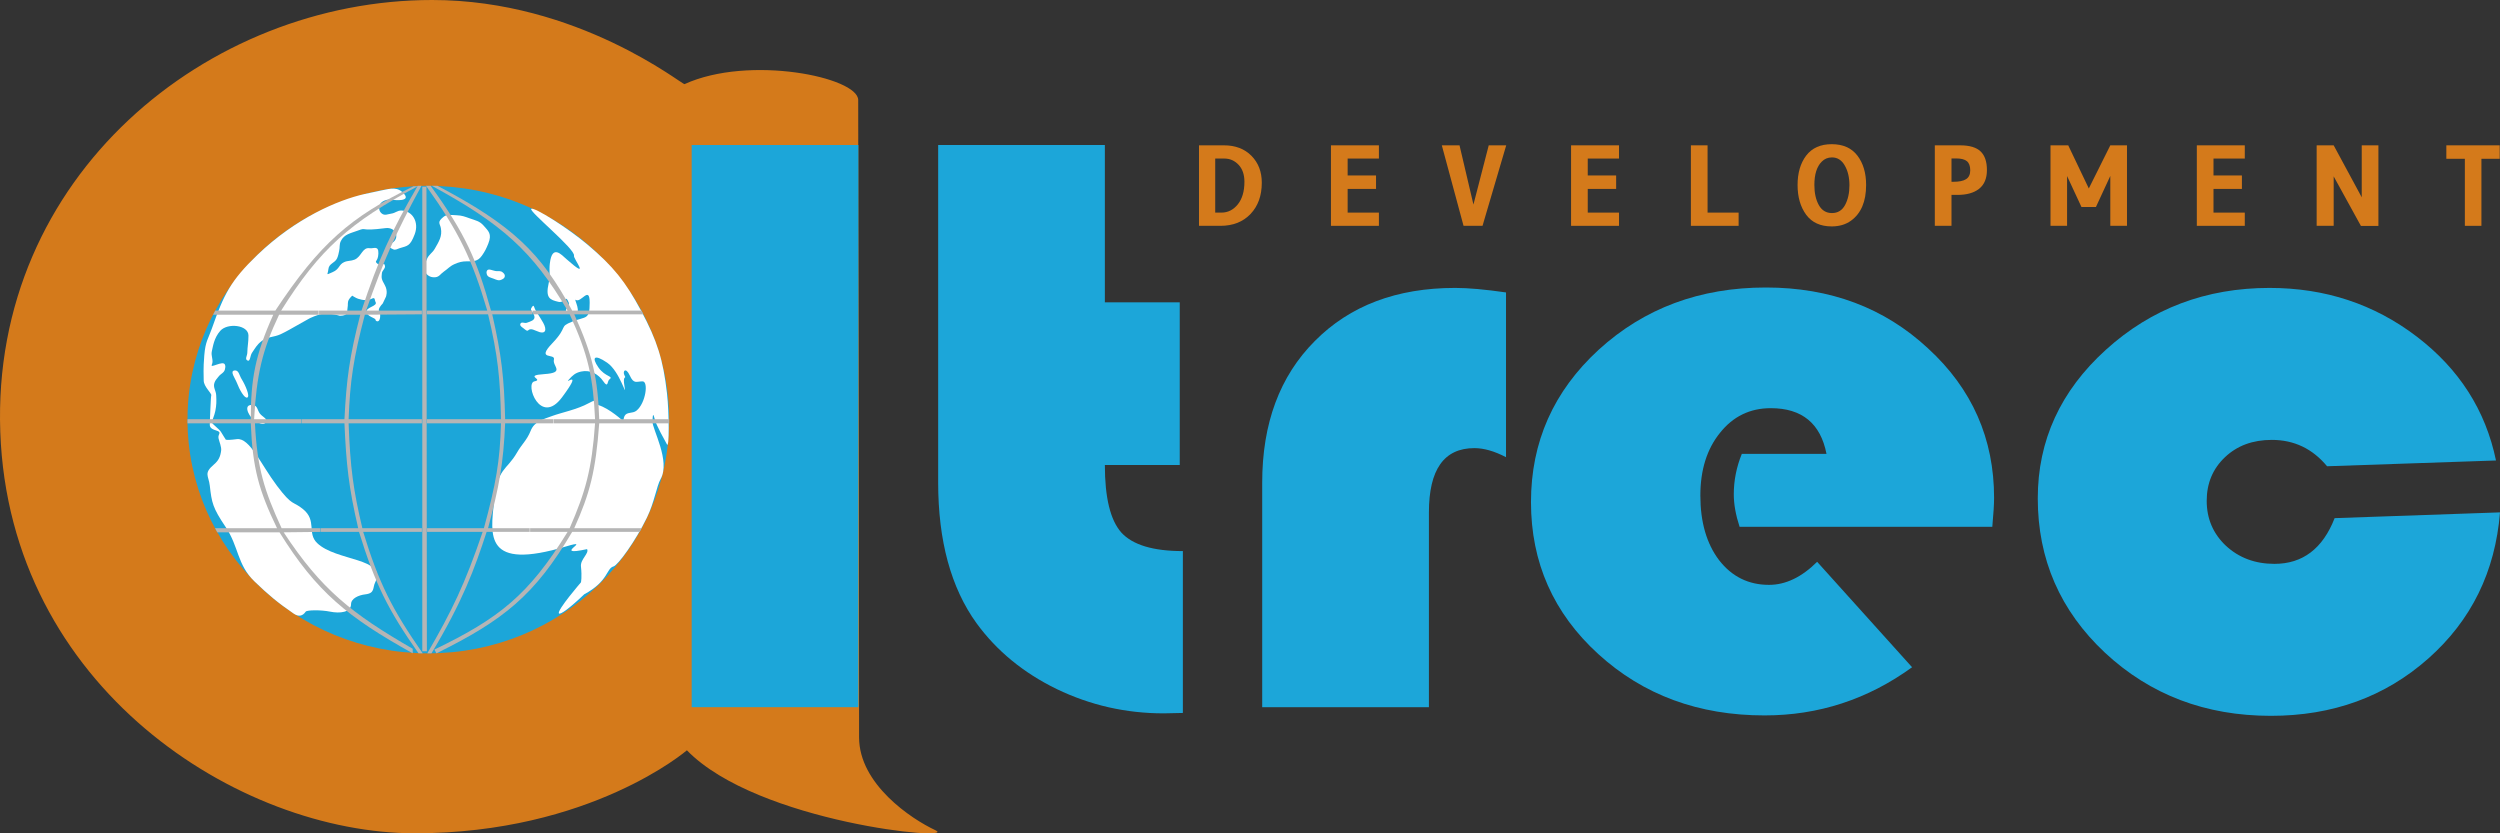 <svg width="300" height="100" viewBox="0 0 300 100" fill="none" xmlns="http://www.w3.org/2000/svg">
<rect x="0" y="0" width="300" height="100" fill="#333333" stroke="none"/>
<path d="M49.779 99.994C70.897 99.994 82.428 90.035 82.428 90.035C90.903 98.766 115.176 100.99 112.258 99.631C109.34 98.272 103.089 94.092 103.089 88.486C103.089 39.825 102.985 35.615 102.985 12.005C102.985 9.276 89.925 6.548 82.145 10.095C81.893 10.21 69.364 -2.12888e-08 51.857 0C24.902 0 -1.071 21.145 0.034 51.839C1.139 82.533 28.661 99.994 49.779 99.994Z" fill="#D47A1B"/>
<ellipse cx="51.4" cy="50.35" rx="28.9" ry="28.05" fill="#1CA6D9"/>
<path d="M28.421 52.697C26.886 52.9 27.06 52.697 27.06 52.697C27.06 52.697 26.747 52.228 26.537 51.859C26.328 51.491 25.421 50.855 25.421 50.687C25.421 50.52 25.733 49.863 25.84 49.314C25.98 48.593 25.982 48.171 25.944 47.438C25.914 46.845 25.543 46.495 25.735 45.93C25.845 45.606 26.015 45.47 26.223 45.194C26.495 44.832 26.885 44.756 26.991 44.323C27.043 44.106 27.073 43.961 26.991 43.753C26.774 43.202 25.162 44.286 25.421 43.753C25.665 43.251 25.282 42.715 25.421 42.145C25.561 41.576 25.665 40.571 26.433 39.7C27.299 38.716 29.816 38.981 29.816 40.269C29.816 41.14 29.693 41.534 29.676 42.346C29.669 42.699 29.36 43.071 29.676 43.251C30.044 43.46 29.999 42.689 30.234 42.346C30.635 41.763 30.816 41.374 31.385 40.939C32.137 40.365 32.82 40.5 33.687 40.102C34.319 39.811 35.256 39.264 35.256 39.264L37.105 38.226C37.105 38.226 38.172 37.687 38.919 37.623C39.646 37.561 40.767 37.891 40.767 37.891C40.767 37.891 41.282 37.914 41.499 37.724C41.748 37.506 41.643 37.237 41.709 36.92C41.784 36.557 41.677 36.313 41.848 35.982C41.964 35.757 42.267 35.479 42.267 35.479C42.267 35.479 42.671 35.748 42.964 35.848C43.568 36.053 44.15 36.082 44.603 35.848C45.057 35.613 44.94 36.024 45.057 36.216C45.389 36.761 43.873 36.832 43.976 37.456C44.063 37.987 45.057 38.159 45.057 38.36C45.057 38.561 45.545 38.795 45.615 38.059C45.684 37.322 45.374 37.457 45.475 37.087C45.558 36.785 45.929 36.417 45.929 36.417L46.312 35.613C46.312 35.613 46.591 34.943 46.173 34.206C45.755 33.471 45.766 33.362 45.824 32.803L45.824 32.799C45.865 32.4 46.324 32.202 46.173 31.828C46.151 31.773 46.152 31.729 46.103 31.694C46.01 31.626 45.939 31.779 45.824 31.794C45.581 31.827 45.408 31.757 45.231 31.593C44.884 31.273 45.371 31.426 45.406 30.421C45.44 29.416 44.837 29.858 44.359 29.785C43.469 29.647 43.378 30.824 42.546 31.158C42.079 31.345 41.747 31.251 41.29 31.459C40.628 31.761 40.767 32.297 39.895 32.665C39.023 33.034 39.337 33 39.407 32.297C39.477 31.593 40.191 31.583 40.453 30.991C40.596 30.666 40.617 30.463 40.697 30.119C40.806 29.654 40.691 29.344 40.906 28.914C41.313 28.103 42.056 28 42.929 27.674C44.153 27.217 42.964 27.808 46.277 27.373C46.847 27.298 47.405 27.572 47.533 28.11C47.657 28.63 47.324 29.081 46.801 29.282C46.278 29.483 46.914 29.796 47.184 29.919C47.46 30.043 47.662 29.875 47.952 29.785C48.886 29.492 49.207 29.584 49.765 28.11C50.323 26.636 49.477 25.282 48.161 25.262C47.674 25.255 47.456 25.561 46.975 25.631C46.531 25.695 46.172 25.904 45.824 25.631C45.507 25.382 45.446 25.041 45.545 24.659C45.697 24.075 46.569 23.88 46.975 23.956C47.38 24.032 49.287 24.204 48.51 23.286C47.732 22.368 46.901 22.619 45.824 22.839C44.747 23.059 44.391 23.139 43.736 23.286C40.544 24.004 35.488 26.166 30.885 30.592C27.677 33.677 26.87 35.298 25.421 39.432C24.989 40.665 24.654 40.939 24.514 42.648C24.375 44.356 24.445 44.925 24.445 45.663C24.445 46.399 25.421 47.203 25.352 47.438C25.282 47.672 25.212 50.185 25.177 50.687C25.142 51.19 25.177 51.424 25.944 51.658C26.712 51.893 26.109 52.078 26.223 52.596C26.32 53.033 26.593 53.627 26.537 54.07C26.447 54.796 26.234 55.259 25.665 55.745C24.41 56.817 25.038 57.052 25.177 58.291C25.406 60.328 25.526 60.937 27.06 63.215C28.68 65.618 28.433 67.743 30.533 69.766C32.227 71.398 33.314 72.308 35.233 73.627C35.832 74.039 36.309 73.943 36.686 73.398C36.826 73.198 38.497 73.171 39.616 73.398C40.767 73.633 42.127 73.5 42.127 72.494C42.127 71.824 43.022 71.414 43.836 71.322C45.022 71.188 44.697 70.527 45.022 69.881C46.508 66.932 40.313 67.369 38.047 65.158C36.826 63.967 38.047 62.478 36.373 61.105C35.097 60.059 35.152 60.837 33.234 58.291C31.315 55.745 29.955 52.494 28.421 52.697Z" fill="white"/>
<path d="M28.979 45.462C28.71 45.03 28.66 44.389 28.142 44.456C27.538 44.536 28.211 45.381 28.421 45.93C28.72 46.718 29.327 47.84 29.676 47.706C30.025 47.572 29.467 46.246 28.979 45.462Z" fill="white"/>
<path d="M30.409 48.61C30.262 48.582 30.172 48.585 30.025 48.61C29.207 48.753 29.964 50.161 30.688 50.553C31.105 50.78 31.622 51.057 31.908 50.687C32.22 50.285 31.473 50.026 31.176 49.615C30.887 49.215 30.905 48.707 30.409 48.61Z" fill="white"/>
<path d="M54.822 25.832C54.203 25.805 53.636 25.698 53.253 25.999C52.401 26.669 52.799 26.803 52.904 27.373C53.086 28.364 52.673 28.968 52.172 29.852C51.873 30.378 51.454 30.532 51.23 31.091C50.984 31.703 50.68 32.241 51.09 32.766C51.387 33.145 51.75 33.314 52.241 33.268C52.719 33.224 52.861 32.864 53.253 32.598C53.762 32.252 53.975 31.941 54.543 31.694C55.091 31.455 55.442 31.359 56.043 31.359C56.74 31.359 57.298 31.426 57.822 30.689C58.192 30.167 58.35 29.837 58.589 29.249C59.077 28.043 58.594 27.724 58.031 27.071C57.556 26.521 57.053 26.451 56.357 26.2C55.779 25.992 55.439 25.859 54.822 25.832Z" fill="white"/>
<path d="M59.531 32.531C59.097 32.487 58.556 32.136 58.414 32.531C58.366 32.667 58.376 32.761 58.414 32.9C58.512 33.254 58.861 33.302 59.217 33.436C59.563 33.566 59.821 33.721 60.158 33.57C60.368 33.476 60.543 33.387 60.577 33.168C60.611 32.948 60.475 32.808 60.298 32.665C60.064 32.478 59.833 32.562 59.531 32.531Z" fill="white"/>
<path d="M64.134 36.92C64.03 36.551 63.925 36.685 63.751 36.987C63.576 37.288 64.03 37.389 64.134 37.992C64.21 38.431 63.662 38.572 63.227 38.728C62.944 38.83 62.602 38.573 62.46 38.829C62.304 39.111 62.701 39.286 62.949 39.499C63.611 40.068 63.123 39.13 64.344 39.7C65.564 40.269 65.634 39.532 65.181 38.728C64.727 37.925 64.239 37.288 64.134 36.92Z" fill="white"/>
<path d="M70.5 29.35C68.147 27.364 64.134 24.827 63.751 25.061C63.367 25.296 69.087 29.919 68.877 30.689C68.779 31.052 71.005 33.771 67.971 31.091C67.38 30.569 66.262 29.282 65.983 31.593C65.871 32.517 66.053 33.064 65.843 33.972C65.425 35.781 66.007 35.979 66.994 36.216C67.831 36.417 67.831 35.245 68.25 36.317C68.477 36.898 66.994 37.456 68.877 37.623C69.943 37.718 68.8 35.782 69.087 35.982C69.715 36.417 70.761 34.206 70.761 36.317C70.761 38.427 70.342 37.925 68.668 38.594C66.994 39.264 68.25 39.13 66.262 41.207C64.274 43.284 66.68 42.346 66.471 43.15C66.262 43.954 67.866 44.724 65.32 44.892C62.774 45.059 65.32 45.529 64.134 45.763C62.949 45.997 64.832 51.19 67.448 47.672C70.063 44.155 67.66 46.232 68.25 45.562C68.698 45.052 69.037 44.742 69.715 44.59C70.837 44.34 71.807 44.892 72.4 45.763C72.993 46.634 72.873 45.73 73.098 45.562C73.715 45.099 72.644 45.294 71.807 44.088C70.97 42.882 71.284 42.447 72.853 43.519C74.423 44.59 75.225 47.94 74.946 46.399C74.667 44.858 75.225 45.562 74.946 45.059C74.667 44.557 75.085 43.988 75.574 45.059C76.062 46.131 76.376 45.763 77.108 45.763C77.841 45.763 77.491 48.378 76.376 49.28C75.905 49.661 75.227 49.391 74.946 49.917C74.825 50.143 74.806 50.553 74.806 50.553C74.806 50.553 73.156 49.014 71.807 48.61C71.368 48.479 72.051 47.605 70.656 48.376C69.261 49.146 67.343 49.515 66.262 49.917C65.181 50.319 64.134 50.553 63.681 51.692C63.227 52.831 62.641 53.262 62.042 54.305C60.778 56.504 59.705 56.08 59.286 60.167C58.868 64.254 58.066 68.541 67.971 65.56C71.351 64.543 65.983 66.866 70.447 65.895C70.737 66.393 69.623 67.111 69.715 67.972C69.854 69.278 69.715 69.881 69.715 69.881C69.715 69.881 66.855 73.198 67.064 73.6C67.194 73.848 68.455 72.897 70.098 71.322C73.028 69.747 72.749 68.206 73.621 67.972C74.148 67.83 76.25 64.95 77.632 62.11C78.532 60.258 78.789 58.346 79.271 57.487C80.491 55.31 78.256 51.491 78.294 50.553C78.332 49.615 78.399 49.582 78.573 50.319C78.748 51.056 79.759 52.797 80.038 53.333C80.317 53.869 80.308 49.583 80.038 47.203C79.583 43.184 78.864 40.882 76.934 37.288C75.042 33.765 73.6 31.967 70.5 29.35Z" fill="white"/>
<path d="M33.041 37.27C38.36 29.238 42.04 26.03 49.627 22.35H50.097C50.107 22.333 50.116 22.317 50.126 22.3H50.576C47.537 27.861 46.069 31.147 43.931 37.27H50.626V37.718L43.782 37.767C42.403 43.013 42.006 45.737 41.833 50.3H50.626V50.798H41.833C42.024 56.082 42.398 58.822 43.482 63.38H50.626V63.828H43.582C45.458 69.957 47.056 73.132 50.725 78.4H50.226C46.614 73.274 45.014 70.104 43.082 63.828H38.486V63.38H42.982C41.837 58.461 41.547 55.706 41.334 50.798H36.188V50.3H41.334C41.576 45.528 41.933 42.798 43.232 37.767H38.286V37.27H43.382C45.422 31.112 46.911 27.842 50.084 22.372C42.033 26.665 38.36 29.886 33.74 37.27H38.236V37.767H33.49C31.461 42.048 30.798 44.93 30.493 50.3H36.138V50.798H30.593C30.862 56.196 31.714 58.876 33.79 63.38H38.436V63.828L34.04 63.878C38.542 70.728 42.208 73.635 49.526 77.853V78.4C41.717 74.055 37.977 71.027 33.54 63.878H26.069L25.8 63.38H33.241C31.071 58.88 30.307 56.195 30.093 50.798H22.5V50.3H30.093C30.1 45.491 30.609 42.633 32.791 37.767H25.563L25.829 37.27H33.041Z" fill="#B5B5B5"/>
<path d="M50.675 22.399V78.151H51.225L51.175 22.399H50.675Z" fill="#B5B5B5"/>
<path d="M58.469 37.27C56.667 31.15 55.101 27.861 51.125 22.3H51.675C55.855 28.035 57.274 31.326 58.918 37.27H63.864V37.718H59.068C60.191 42.618 60.497 45.374 60.617 50.3H66.362V50.798H60.617C60.415 55.655 59.896 58.401 58.569 63.38H63.564V63.828H58.396C56.948 68.27 55.519 72.157 51.775 78.4H51.275C54.262 73.244 55.773 70.129 57.919 63.828H51.248V63.38H58.069C59.51 58.075 60.007 55.304 60.117 50.798H51.225V50.3H60.117C60.027 45.431 59.754 42.681 58.569 37.718H51.225V37.27H58.469Z" fill="#B5B5B5"/>
<path d="M51.825 22.3H52.5C61.495 27.027 64.912 30.335 68.66 37.27H76.978L77.2 37.718H68.91C71.118 42.593 71.736 45.348 71.907 50.3H80.3V50.798H71.907C71.486 56.543 70.778 59.242 68.91 63.38H77L76.753 63.828H68.66C64.209 71.382 60.473 74.405 52.374 78.4L52.124 77.952C59.892 74.195 63.441 71.411 68.11 63.828H63.614V63.38H68.36C70.266 59.002 71.024 56.312 71.407 50.798H66.412V50.3H71.407C71.169 45.347 70.613 42.592 68.36 37.718H63.914V37.27H68.11C63.914 30.114 60.175 26.842 51.825 22.3Z" fill="#B5B5B5"/>
<path d="M103.004 17.4V84.862H83V17.4H103.004Z" fill="#1CA6D9"/>
<path d="M132.583 17.4V36.279H141.569V55.801H132.583C132.583 59.722 133.243 62.424 134.562 63.907C135.917 65.389 138.378 66.131 141.944 66.131V85.554C140.909 85.587 140.143 85.603 139.644 85.603C135.115 85.603 130.836 84.631 126.807 82.687C122.813 80.743 119.603 78.108 117.179 74.78C114.112 70.529 112.579 64.895 112.579 57.877V17.4H132.583Z" fill="#1CA6D9"/>
<path d="M180.722 35.093V54.862C179.332 54.138 178.066 53.775 176.925 53.775C173.287 53.775 171.469 56.345 171.469 61.485V84.862H151.464V57.927C151.464 50.81 153.568 45.143 157.776 40.925C161.984 36.675 167.6 34.55 174.625 34.55C176.194 34.55 178.226 34.731 180.722 35.093Z" fill="#1CA6D9"/>
<path d="M239.077 63.215H208.75C208.286 61.798 208.054 60.497 208.054 59.31C208.054 57.663 208.375 56.048 209.017 54.467H219.18C218.467 50.81 216.238 48.981 212.494 48.981C209.998 48.981 207.965 49.969 206.396 51.946C204.827 53.89 204.043 56.395 204.043 59.459C204.043 62.655 204.792 65.241 206.289 67.218C207.823 69.195 209.82 70.183 212.28 70.183C214.277 70.183 216.202 69.261 218.057 67.416L229.45 80.068C224.136 83.923 218.235 85.85 211.745 85.85C203.829 85.85 197.179 83.396 191.794 78.487C186.41 73.577 183.718 67.498 183.718 60.249C183.718 53.034 186.428 46.938 191.848 41.963C197.303 36.988 203.989 34.5 211.906 34.5C219.643 34.5 226.133 36.938 231.375 41.815C236.653 46.658 239.291 52.638 239.291 59.755C239.291 60.48 239.22 61.633 239.077 63.215Z" fill="#1CA6D9"/>
<path d="M280.156 62.177L300 61.485C299.429 68.602 296.559 74.45 291.388 79.03C286.218 83.61 279.924 85.9 272.507 85.9C264.662 85.9 258.03 83.379 252.61 78.338C247.225 73.297 244.533 67.119 244.533 59.805C244.533 52.852 247.261 46.905 252.717 41.963C258.173 37.021 264.716 34.55 272.347 34.55C279.015 34.55 284.899 36.494 289.998 40.382C295.097 44.269 298.271 49.228 299.519 55.258L279.247 55.95C277.499 53.841 275.289 52.787 272.614 52.787C270.332 52.787 268.46 53.478 266.998 54.862C265.536 56.246 264.805 57.992 264.805 60.101C264.805 62.243 265.572 64.038 267.105 65.488C268.674 66.938 270.617 67.663 272.935 67.663C276.323 67.663 278.73 65.834 280.156 62.177Z" fill="#1CA6D9"/>
<path d="M151.415 21.925C151.415 23.48 150.964 24.731 150.062 25.679C149.161 26.626 147.955 27.1 146.447 27.1H143.88V17.44H146.874C148.245 17.44 149.345 17.859 150.173 18.696C151.001 19.533 151.415 20.609 151.415 21.925ZM149.331 21.815C149.331 20.95 149.096 20.269 148.627 19.772C148.158 19.275 147.592 19.027 146.93 19.027H145.826V25.513H146.571C147.344 25.513 147.997 25.186 148.53 24.533C149.064 23.871 149.331 22.965 149.331 21.815Z" fill="#D47A1B"/>
<path d="M165.469 27.1H159.715V17.44H165.469V19.027H161.716V21.056H165.124V22.67H161.716V25.513H165.469V27.1Z" fill="#D47A1B"/>
<path d="M180.746 17.44L177.903 27.1H175.626L173.018 17.44H175.143L176.813 24.547L178.648 17.44H180.746Z" fill="#D47A1B"/>
<path d="M194.282 27.1H188.528V17.44H194.282V19.027H190.529V21.056H193.937V22.67H190.529V25.513H194.282V27.1Z" fill="#D47A1B"/>
<path d="M208.634 27.1H202.907V17.44H204.908V25.513H208.634V27.1Z" fill="#D47A1B"/>
<path d="M219.807 27.169C218.455 27.169 217.434 26.704 216.744 25.775C216.054 24.837 215.709 23.645 215.709 22.201C215.709 20.757 216.054 19.579 216.744 18.668C217.443 17.757 218.464 17.302 219.807 17.302C221.16 17.302 222.186 17.757 222.885 18.668C223.584 19.579 223.934 20.757 223.934 22.201C223.934 24.179 223.331 25.605 222.126 26.479C221.491 26.939 220.718 27.169 219.807 27.169ZM219.835 18.889C219.347 18.889 218.938 19.059 218.607 19.4C218.018 19.988 217.724 20.922 217.724 22.201C217.724 23.167 217.903 23.972 218.262 24.616C218.621 25.251 219.145 25.568 219.835 25.568C220.534 25.568 221.059 25.246 221.408 24.602C221.758 23.949 221.933 23.158 221.933 22.229C221.933 21.29 221.744 20.499 221.367 19.855C220.999 19.211 220.488 18.889 219.835 18.889Z" fill="#D47A1B"/>
<path d="M234.897 23.388H234.179V27.1H232.178V17.44H235.214C236.346 17.44 237.165 17.684 237.671 18.171C238.177 18.65 238.43 19.395 238.43 20.407C238.43 21.41 238.117 22.16 237.491 22.656C236.875 23.144 236.01 23.388 234.897 23.388ZM234.745 19.013H234.179V21.815H234.4C235.099 21.815 235.61 21.709 235.932 21.497C236.263 21.286 236.429 20.931 236.429 20.435C236.429 19.929 236.295 19.565 236.029 19.344C235.762 19.124 235.334 19.013 234.745 19.013Z" fill="#D47A1B"/>
<path d="M255.238 27.1H253.237V21.111L251.512 24.837H249.774L248.049 21.125V27.1H246.061V17.44H248.187L250.657 22.615L253.237 17.44H255.238V27.1Z" fill="#D47A1B"/>
<path d="M269.374 27.1H263.619V17.44H269.374V19.027H265.62V21.056H269.029V22.67H265.62V25.513H269.374V27.1Z" fill="#D47A1B"/>
<path d="M285.409 27.114H283.312L280.041 21.166V27.1H277.999V17.44H280.041L283.408 23.678V17.44H285.409V27.114Z" fill="#D47A1B"/>
<path d="M295.783 27.1V19.055H293.561V17.44H299.964V19.055H297.77V27.1H295.783Z" fill="#D47A1B"/>
</svg>
